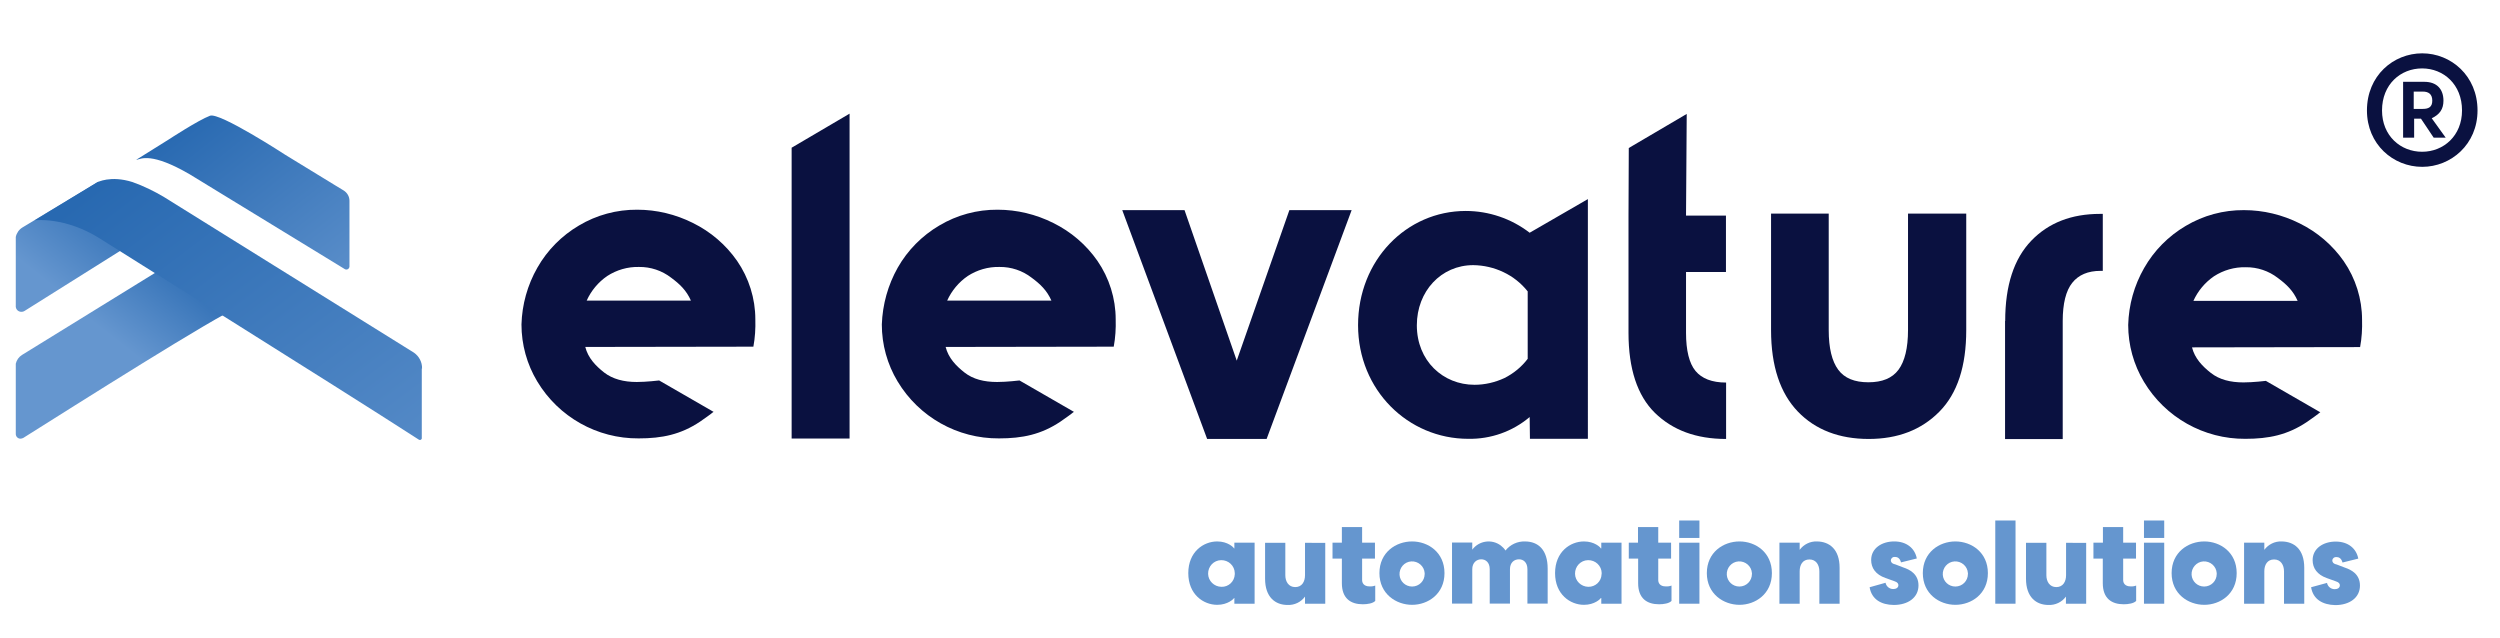 <?xml version="1.0" encoding="utf-8"?>
<!-- Generator: Adobe Illustrator 25.4.1, SVG Export Plug-In . SVG Version: 6.00 Build 0)  -->
<svg version="1.1" id="Layer_1" xmlns="http://www.w3.org/2000/svg" xmlns:xlink="http://www.w3.org/1999/xlink" x="0px" y="0px"
	 viewBox="0 0 179.06 45.68" style="enable-background:new 0 0 179.06 45.68;" xml:space="preserve">

<style type="text/css">
	.st0{fill:#0a1140;}
	.st1{clip-path:url(#SVGID_00000017510423305051793610000010145776694052009619_);}
	.st2{fill:url(#SVGID_00000055708138682663771750000002873943497641392292_);}
	.st3{fill:url(#SVGID_00000025437055706410363830000010787470810726391170_);}
	.st4{fill:url(#SVGID_00000056406548171093971040000017123088102957180549_);}
	.st5{fill:url(#SVGID_00000041974807000223622740000014418833652510052024_);}
	.st6{fill:#6596CF;}
</style>

<g>
	<g id="Layer_2_00000077293866592906161890000013415338060559710131_">
		<g id="Layer_1-2_00000007413012768731055570000001289232257281991596_">
			<g id="Layer_2-2_00000088097165881877617470000015999632208522411419_">
				<g id="Layer_1-2-2_00000180353295506513929250000001579530640012768177_">
					<path class="st0" d="M109.56,16.67c-1.31-1.01-2.92-1.56-4.58-1.56c-4.24,0-7.71,3.52-7.71,8.18s3.59,8.14,7.89,8.14
						c1.61,0.03,3.17-0.52,4.4-1.56l0.02,1.56h4.15V14.26L109.56,16.67z M105.61,27.56c-2.25,0-4.13-1.71-4.13-4.26
						c0-2.44,1.74-4.31,4.04-4.31c0.75,0.01,1.49,0.18,2.16,0.5c0.68,0.32,1.27,0.79,1.74,1.38v4.83c-0.44,0.58-1.01,1.05-1.67,1.38
						C107.08,27.39,106.35,27.56,105.61,27.56z"/>
					<path class="st0" d="M38.49,19.17c0.71-1.25,1.74-2.29,2.98-3.02c1.26-0.75,2.7-1.14,4.17-1.13c1.39,0,2.75,0.33,3.99,0.95
						c1.26,0.62,2.35,1.55,3.16,2.71c0.85,1.23,1.31,2.7,1.31,4.19c0.02,0.66-0.02,1.31-0.14,1.96l-12.04,0.02
						c0.2,0.79,0.74,1.35,1.35,1.83c0.61,0.47,1.4,0.68,2.34,0.68c0.68,0,1.6-0.11,1.6-0.11l3.9,2.25c-0.18,0.11,0.07-0.02-0.97,0.7
						c-1.38,0.92-2.71,1.2-4.4,1.2c-2.97,0.02-5.73-1.53-7.26-4.08c-0.74-1.23-1.13-2.64-1.13-4.08
						C37.39,21.81,37.78,20.41,38.49,19.17z M49.49,21.54c-0.32-0.74-0.81-1.2-1.42-1.65c-0.66-0.51-1.47-0.78-2.3-0.77
						c-0.81-0.02-1.6,0.21-2.28,0.65c-0.64,0.44-1.15,1.05-1.47,1.76H49.49z"/>
					<path class="st0" d="M56.7,31.42V10.58l4.15-2.44v23.27H56.7z"/>
					<path class="st0" d="M64.3,19.17c0.71-1.25,1.74-2.29,2.98-3.02c1.26-0.75,2.7-1.14,4.17-1.13c1.39,0,2.75,0.33,3.99,0.95
						c1.26,0.62,2.35,1.55,3.16,2.71c0.85,1.23,1.31,2.7,1.31,4.19c0.02,0.66-0.02,1.31-0.14,1.96l-12.04,0.02
						c0.2,0.79,0.74,1.35,1.35,1.83s1.4,0.68,2.34,0.68c0.68,0,1.6-0.11,1.6-0.11l3.9,2.25c-0.18,0.11,0.07-0.02-0.97,0.7
						c-1.38,0.92-2.71,1.2-4.4,1.2c-2.97,0.02-5.73-1.53-7.26-4.08c-0.74-1.23-1.13-2.64-1.13-4.08
						C63.21,21.81,63.6,20.41,64.3,19.17z M75.31,21.54c-0.32-0.74-0.81-1.2-1.42-1.65c-0.66-0.51-1.47-0.78-2.3-0.77
						c-0.81-0.02-1.6,0.21-2.28,0.65c-0.64,0.44-1.15,1.05-1.47,1.76H75.31z"/>
					<path class="st0" d="M80.38,15.05h4.46l3.74,10.78l3.77-10.78h4.46l-6.09,16.39h-4.26L80.38,15.05z"/>
					<path class="st0" d="M120.76,19.49v4.35c0,1.26,0.23,2.19,0.68,2.73c0.45,0.54,1.17,0.83,2.19,0.83v4.04
						c-2.14,0-3.83-0.63-5.1-1.87c-1.26-1.24-1.89-3.16-1.89-5.73v-8.39l0.02-4.85l4.15-2.44l-0.05,7.28h2.86v4.04H120.76z"/>
					<path class="st0" d="M140.83,15.3v8.34c0,2.59-0.63,4.53-1.92,5.84c-1.29,1.31-2.98,1.96-5.07,1.96s-3.81-0.65-5.07-1.96
						c-1.26-1.31-1.92-3.25-1.92-5.84V15.3h4.13v8.34c0,1.29,0.23,2.23,0.68,2.84c0.45,0.61,1.17,0.9,2.16,0.9
						c0.99,0,1.71-0.29,2.16-0.9c0.45-0.61,0.68-1.56,0.68-2.84V15.3L140.83,15.3z"/>
					<path class="st0" d="M143.62,22.99c0-2.55,0.63-4.46,1.87-5.75c1.24-1.29,2.89-1.92,4.92-1.92h0.2v4.08h-0.16
						c-0.9,0-1.58,0.29-2.03,0.86c-0.45,0.56-0.68,1.49-0.68,2.73v8.46h-4.13V22.99z"/>
					<path class="st0" d="M153.57,19.2c0.71-1.25,1.74-2.29,2.98-3.02c1.26-0.75,2.7-1.14,4.17-1.13c1.39,0,2.75,0.33,3.99,0.95
						c1.26,0.62,2.35,1.55,3.16,2.71c0.85,1.23,1.31,2.7,1.31,4.19c0.02,0.66-0.02,1.31-0.14,1.96L157,24.88
						c0.2,0.79,0.74,1.35,1.35,1.83s1.4,0.68,2.34,0.68c0.68,0,1.6-0.11,1.6-0.11l3.9,2.25c-0.18,0.11,0.07-0.02-0.97,0.7
						c-1.38,0.92-2.71,1.2-4.4,1.2c-2.97,0.02-5.73-1.53-7.26-4.08c-0.74-1.23-1.13-2.64-1.13-4.08
						C152.47,21.83,152.86,20.44,153.57,19.2z M164.57,21.56c-0.32-0.74-0.81-1.2-1.42-1.65c-0.66-0.51-1.47-0.78-2.3-0.77
						c-0.81-0.02-1.6,0.21-2.28,0.65c-0.64,0.44-1.15,1.05-1.47,1.76H164.57z"/>
					<g>
						<defs>
							<rect id="SVGID_1_" x="1.13" y="8.26" width="29.11" height="23.22"/>
						</defs>
						<clipPath id="SVGID_00000023240005104771130020000010550096763458869905_">
							<use xlink:href="#SVGID_1_"  style="overflow:visible;"/>
						</clipPath>
						<g style="clip-path:url(#SVGID_00000023240005104771130020000010550096763458869905_);">
							
								<linearGradient id="SVGID_00000168074522553943880090000009830421409353464214_" gradientUnits="userSpaceOnUse" x1="156.281" y1="-632.605" x2="149.107" y2="-641.629" gradientTransform="matrix(1 0 0 -1 -145.97 -621.636)">
								<stop  offset="0.24" style="stop-color:#2869B1"/>
								<stop  offset="1" style="stop-color:#6596CF"/>
							</linearGradient>
							<path style="fill:url(#SVGID_00000168074522553943880090000009830421409353464214_);" d="M9.99,17.1l-8.23,5.17
								c-0.19,0.12-0.45,0.07-0.57-0.12c0,0,0,0,0,0c-0.05-0.08-0.07-0.18-0.06-0.27v-4.91c0.06-0.28,0.23-0.53,0.48-0.68l5.44-3.28
								"/>
							
								<linearGradient id="SVGID_00000064312978073387508580000000496639913925734313_" gradientUnits="userSpaceOnUse" x1="159.7" y1="-639.706" x2="154.583" y2="-646.235" gradientTransform="matrix(1 0 0 -1 -145.97 -621.636)">
								<stop  offset="0" style="stop-color:#2869B1"/>
								<stop  offset="1" style="stop-color:#6596CF"/>
							</linearGradient>
							<path style="fill:url(#SVGID_00000064312978073387508580000000496639913925734313_);" d="M13.9,17.82l-12.32,7.6
								c-0.23,0.14-0.39,0.37-0.45,0.63v5.01c-0.01,0.19,0.13,0.35,0.32,0.36c0,0,0,0,0,0c0.07,0,0.14-0.02,0.21-0.05
								c3.61-2.27,13.93-8.81,15.49-9.4l0.39-0.68l-2.98-4.09L13.9,17.82z"/>
							
								<linearGradient id="SVGID_00000063608385828151877620000004116822796328223396_" gradientUnits="userSpaceOnUse" x1="171.833" y1="-645.135" x2="159.468" y2="-629.451" gradientTransform="matrix(1 0 0 -1 -145.97 -621.636)">
								<stop  offset="0" style="stop-color:#6596CF"/>
								<stop  offset="0.98" style="stop-color:#2869B1"/>
							</linearGradient>
							<path style="fill:url(#SVGID_00000063608385828151877620000004116822796328223396_);" d="M25.03,19.11v-4.73
								c0-0.3-0.16-0.58-0.42-0.74L24,13.27l-3.58-2.19c0,0-4.7-3.06-5.38-2.79C14.21,8.6,12.1,9.98,12.1,9.98l-2.32,1.45v0.02
								c0.32-0.08,1.08-0.55,3.8,1.03l11.14,6.81c0.12,0.05,0.25-0.01,0.29-0.12C25.02,19.15,25.02,19.13,25.03,19.11z"/>
							
								<linearGradient id="SVGID_00000044167835765979012980000000010806424380431280_" gradientUnits="userSpaceOnUse" x1="179.248" y1="-664.909" x2="155.329" y2="-633.217" gradientTransform="matrix(1 0 0 -1 -145.97 -621.636)">
								<stop  offset="0" style="stop-color:#6596CF"/>
								<stop  offset="1" style="stop-color:#2869B1"/>
							</linearGradient>
							<path style="fill:url(#SVGID_00000044167835765979012980000000010806424380431280_);" d="M30.23,26.39
								c0.01-0.45-0.21-0.87-0.58-1.13L11.76,14.12c-0.72-0.43-1.48-0.8-2.27-1.08c-1.58-0.5-2.53,0.02-2.53,0.02l-4.48,2.72
								c0,0,2.16-0.29,4.7,1.32C8.12,17.71,23.82,27.5,30,31.49c0.06,0.04,0.15,0.03,0.19-0.04c0.02-0.03,0.03-0.06,0.02-0.09v-4.96
								L30.23,26.39z"/>
						</g>
					</g>
				</g>
			</g>
			<path class="st6" d="M85.11,41.05c0-1.53,1.09-2.27,2.07-2.27c0.76,0,1.17,0.42,1.21,0.5h0.02v-0.41h1.45v4.37h-1.45v-0.41h-0.02
				c-0.03,0.07-0.45,0.49-1.21,0.49C86.2,43.32,85.11,42.58,85.11,41.05z M88.44,41.05c-0.01-0.53-0.45-0.94-0.98-0.93
				c-0.53,0.01-0.94,0.45-0.93,0.98c0.01,0.51,0.43,0.92,0.95,0.93c0.51,0.02,0.94-0.38,0.96-0.9
				C88.44,41.11,88.44,41.08,88.44,41.05z"/>
			<path class="st6" d="M94.92,38.87v4.37h-1.45v-0.51c-0.29,0.4-0.76,0.62-1.25,0.6c-0.87,0-1.61-0.55-1.61-1.88v-2.57h1.45v2.32
				c0,0.45,0.23,0.85,0.71,0.85s0.7-0.39,0.7-0.85v-2.32H94.92z"/>
			<path class="st6" d="M98.5,41.94v1.1c-0.17,0.18-0.56,0.24-0.89,0.24c-0.87,0-1.5-0.42-1.5-1.51v-1.76h-0.67v-1.14h0.67v-1.12
				h1.45v1.12h0.92v1.14h-0.92v1.54c0,0.2,0.12,0.45,0.53,0.45C98.23,42.01,98.37,41.99,98.5,41.94z"/>
			<path class="st6" d="M98.8,41.05c0-1.49,1.18-2.27,2.34-2.27c1.15,0,2.32,0.78,2.32,2.27s-1.18,2.27-2.32,2.27
				C100,43.32,98.8,42.54,98.8,41.05z M102.04,41.05c-0.03-0.5-0.47-0.87-0.96-0.84c-0.5,0.03-0.87,0.47-0.84,0.96
				c0.03,0.47,0.42,0.84,0.9,0.84c0.5,0,0.9-0.4,0.9-0.9C102.04,41.1,102.04,41.08,102.04,41.05z"/>
			<path class="st6" d="M110.85,40.73v2.5h-1.45v-2.46c0-0.49-0.29-0.71-0.6-0.71c-0.35,0-0.65,0.23-0.65,0.71v2.46h-1.45v-2.46
				c0-0.49-0.29-0.71-0.61-0.71s-0.64,0.23-0.64,0.71v2.46h-1.45v-4.37h1.45v0.51c0.48-0.65,1.4-0.78,2.04-0.3
				c0.13,0.1,0.25,0.22,0.34,0.36c0.34-0.43,0.86-0.67,1.41-0.65C110.17,38.79,110.85,39.37,110.85,40.73z"/>
			<path class="st6" d="M111.38,41.05c0-1.53,1.09-2.27,2.07-2.27c0.76,0,1.18,0.42,1.21,0.5h0.03v-0.41h1.45v4.37h-1.45v-0.41
				h-0.03c-0.03,0.07-0.45,0.49-1.21,0.49C112.47,43.32,111.38,42.58,111.38,41.05z M114.72,41.05c-0.01-0.53-0.45-0.94-0.98-0.93
				c-0.53,0.01-0.94,0.45-0.93,0.98c0.01,0.51,0.43,0.92,0.95,0.93c0.51,0.01,0.94-0.39,0.95-0.9
				C114.71,41.11,114.71,41.08,114.72,41.05L114.72,41.05z"/>
			<path class="st6" d="M119.72,41.94v1.1c-0.17,0.18-0.56,0.24-0.89,0.24c-0.87,0-1.5-0.42-1.5-1.51v-1.76h-0.67v-1.14h0.66v-1.12
				h1.45v1.12h0.92v1.14h-0.92v1.54c0,0.2,0.12,0.45,0.53,0.45C119.45,42.01,119.59,41.99,119.72,41.94z"/>
			<path class="st6" d="M120.27,37.28h1.45v1.25h-1.45V37.28z M120.27,38.87h1.45v4.37h-1.45V38.87z"/>
			<path class="st6" d="M122.25,41.05c0-1.49,1.18-2.27,2.34-2.27c1.15,0,2.32,0.78,2.32,2.27s-1.18,2.27-2.32,2.27
				S122.25,42.54,122.25,41.05z M125.48,41.05c-0.03-0.5-0.47-0.87-0.96-0.84c-0.5,0.03-0.87,0.47-0.84,0.96
				c0.03,0.47,0.42,0.84,0.9,0.84c0.5,0,0.9-0.4,0.9-0.9C125.49,41.1,125.48,41.08,125.48,41.05L125.48,41.05z"/>
			<path class="st6" d="M131.76,40.67v2.57h-1.45v-2.32c0-0.45-0.23-0.85-0.71-0.85c-0.49,0-0.7,0.39-0.7,0.85v2.32h-1.45v-4.37
				h1.45v0.51c0.29-0.39,0.75-0.62,1.24-0.6C131.02,38.79,131.76,39.33,131.76,40.67z"/>
			<path class="st6" d="M133.91,42.06l1.14-0.32c0.05,0.26,0.28,0.45,0.55,0.45c0.2,0,0.37-0.09,0.37-0.28
				c0-0.09-0.05-0.21-0.28-0.28l-0.64-0.23c-0.72-0.25-1.03-0.73-1.03-1.29c0-0.84,0.76-1.33,1.65-1.33s1.48,0.49,1.62,1.22
				l-1.13,0.28c-0.09-0.34-0.3-0.39-0.43-0.39c-0.15-0.02-0.28,0.08-0.3,0.23c0,0.01,0,0.01,0,0.02c0,0.1,0.06,0.23,0.31,0.28
				l0.6,0.23c0.42,0.14,1.07,0.45,1.07,1.28c0,0.88-0.76,1.4-1.77,1.4C134.73,43.32,134.05,42.92,133.91,42.06z"/>
			<path class="st6" d="M137.72,41.05c0-1.49,1.18-2.27,2.33-2.27c1.15,0,2.33,0.78,2.33,2.27s-1.18,2.27-2.33,2.27
				C138.91,43.32,137.72,42.54,137.72,41.05z M140.95,41.05c-0.03-0.5-0.47-0.87-0.96-0.84c-0.5,0.03-0.87,0.47-0.84,0.96
				c0.03,0.47,0.42,0.84,0.9,0.84c0.5,0,0.9-0.4,0.9-0.9C140.96,41.1,140.95,41.08,140.95,41.05z"/>
			<path class="st6" d="M142.91,37.28h1.45v5.96h-1.45V37.28z"/>
			<path class="st6" d="M149.42,38.87v4.37h-1.45v-0.51c-0.29,0.4-0.76,0.62-1.25,0.6c-0.87,0-1.61-0.55-1.61-1.88v-2.57h1.46v2.32
				c0,0.45,0.23,0.85,0.71,0.85s0.7-0.39,0.7-0.85v-2.32H149.42z"/>
			<path class="st6" d="M153,41.94v1.1c-0.17,0.18-0.56,0.24-0.89,0.24c-0.87,0-1.5-0.42-1.5-1.51v-1.76h-0.67v-1.14h0.68v-1.12
				h1.45v1.12h0.92v1.14h-0.92v1.54c0,0.2,0.12,0.45,0.53,0.45C152.73,42.01,152.87,41.99,153,41.94z"/>
			<path class="st6" d="M153.56,37.28h1.45v1.25h-1.45V37.28z M153.56,38.87h1.45v4.37h-1.45V38.87z"/>
			<path class="st6" d="M155.54,41.05c0-1.49,1.18-2.27,2.34-2.27c1.15,0,2.32,0.78,2.32,2.27s-1.18,2.27-2.32,2.27
				C156.73,43.32,155.54,42.54,155.54,41.05z M158.77,41.05c-0.03-0.5-0.47-0.87-0.96-0.84s-0.87,0.47-0.84,0.96
				c0.03,0.47,0.42,0.84,0.9,0.84c0.5,0,0.9-0.4,0.9-0.9C158.77,41.1,158.77,41.08,158.77,41.05L158.77,41.05z"/>
			<path class="st6" d="M165.04,40.67v2.57h-1.45v-2.32c0-0.45-0.23-0.85-0.71-0.85c-0.49,0-0.7,0.39-0.7,0.85v2.32h-1.45v-4.37
				h1.45v0.51c0.29-0.39,0.75-0.62,1.24-0.6C164.31,38.79,165.04,39.33,165.04,40.67z"/>
			<path class="st6" d="M165.53,42.06l1.14-0.31c0.05,0.26,0.28,0.45,0.55,0.45c0.2,0,0.37-0.09,0.37-0.28
				c0-0.09-0.05-0.21-0.28-0.28l-0.64-0.23c-0.72-0.25-1.03-0.73-1.03-1.29c0-0.84,0.76-1.33,1.65-1.33s1.48,0.49,1.62,1.22
				l-1.13,0.28c-0.09-0.34-0.3-0.39-0.43-0.39c-0.15-0.02-0.28,0.08-0.3,0.23c0,0.01,0,0.01,0,0.02c0,0.1,0.06,0.23,0.31,0.28
				l0.6,0.23c0.42,0.14,1.07,0.45,1.07,1.28c0,0.88-0.76,1.4-1.77,1.4C166.35,43.32,165.67,42.92,165.53,42.06z"/>
		</g>
	</g>
	<g>
		<path class="st0" d="M169.53,7.91c0-2.49,1.89-4.09,3.96-4.09c2.06,0,3.96,1.61,3.96,4.09c0,2.43-1.9,4.04-3.96,4.04
			C171.41,11.95,169.53,10.34,169.53,7.91z M176.34,7.91c0-1.87-1.33-3.01-2.86-3.01c-1.54,0-2.87,1.14-2.87,3.01
			c0,1.82,1.33,2.96,2.87,2.96C175.01,10.87,176.34,9.73,176.34,7.91z M172.11,5.86h1.53c0.92,0,1.37,0.55,1.37,1.35
			c0,0.61-0.27,0.99-0.84,1.26l1,1.39h-0.86L173.4,8.5h-0.49v1.36h-0.79V5.86z M173.53,7.8c0.4,0,0.68-0.12,0.68-0.59
			c0-0.48-0.28-0.65-0.68-0.65h-0.65V7.8H173.53z"/>
	</g>
</g>
</svg>
